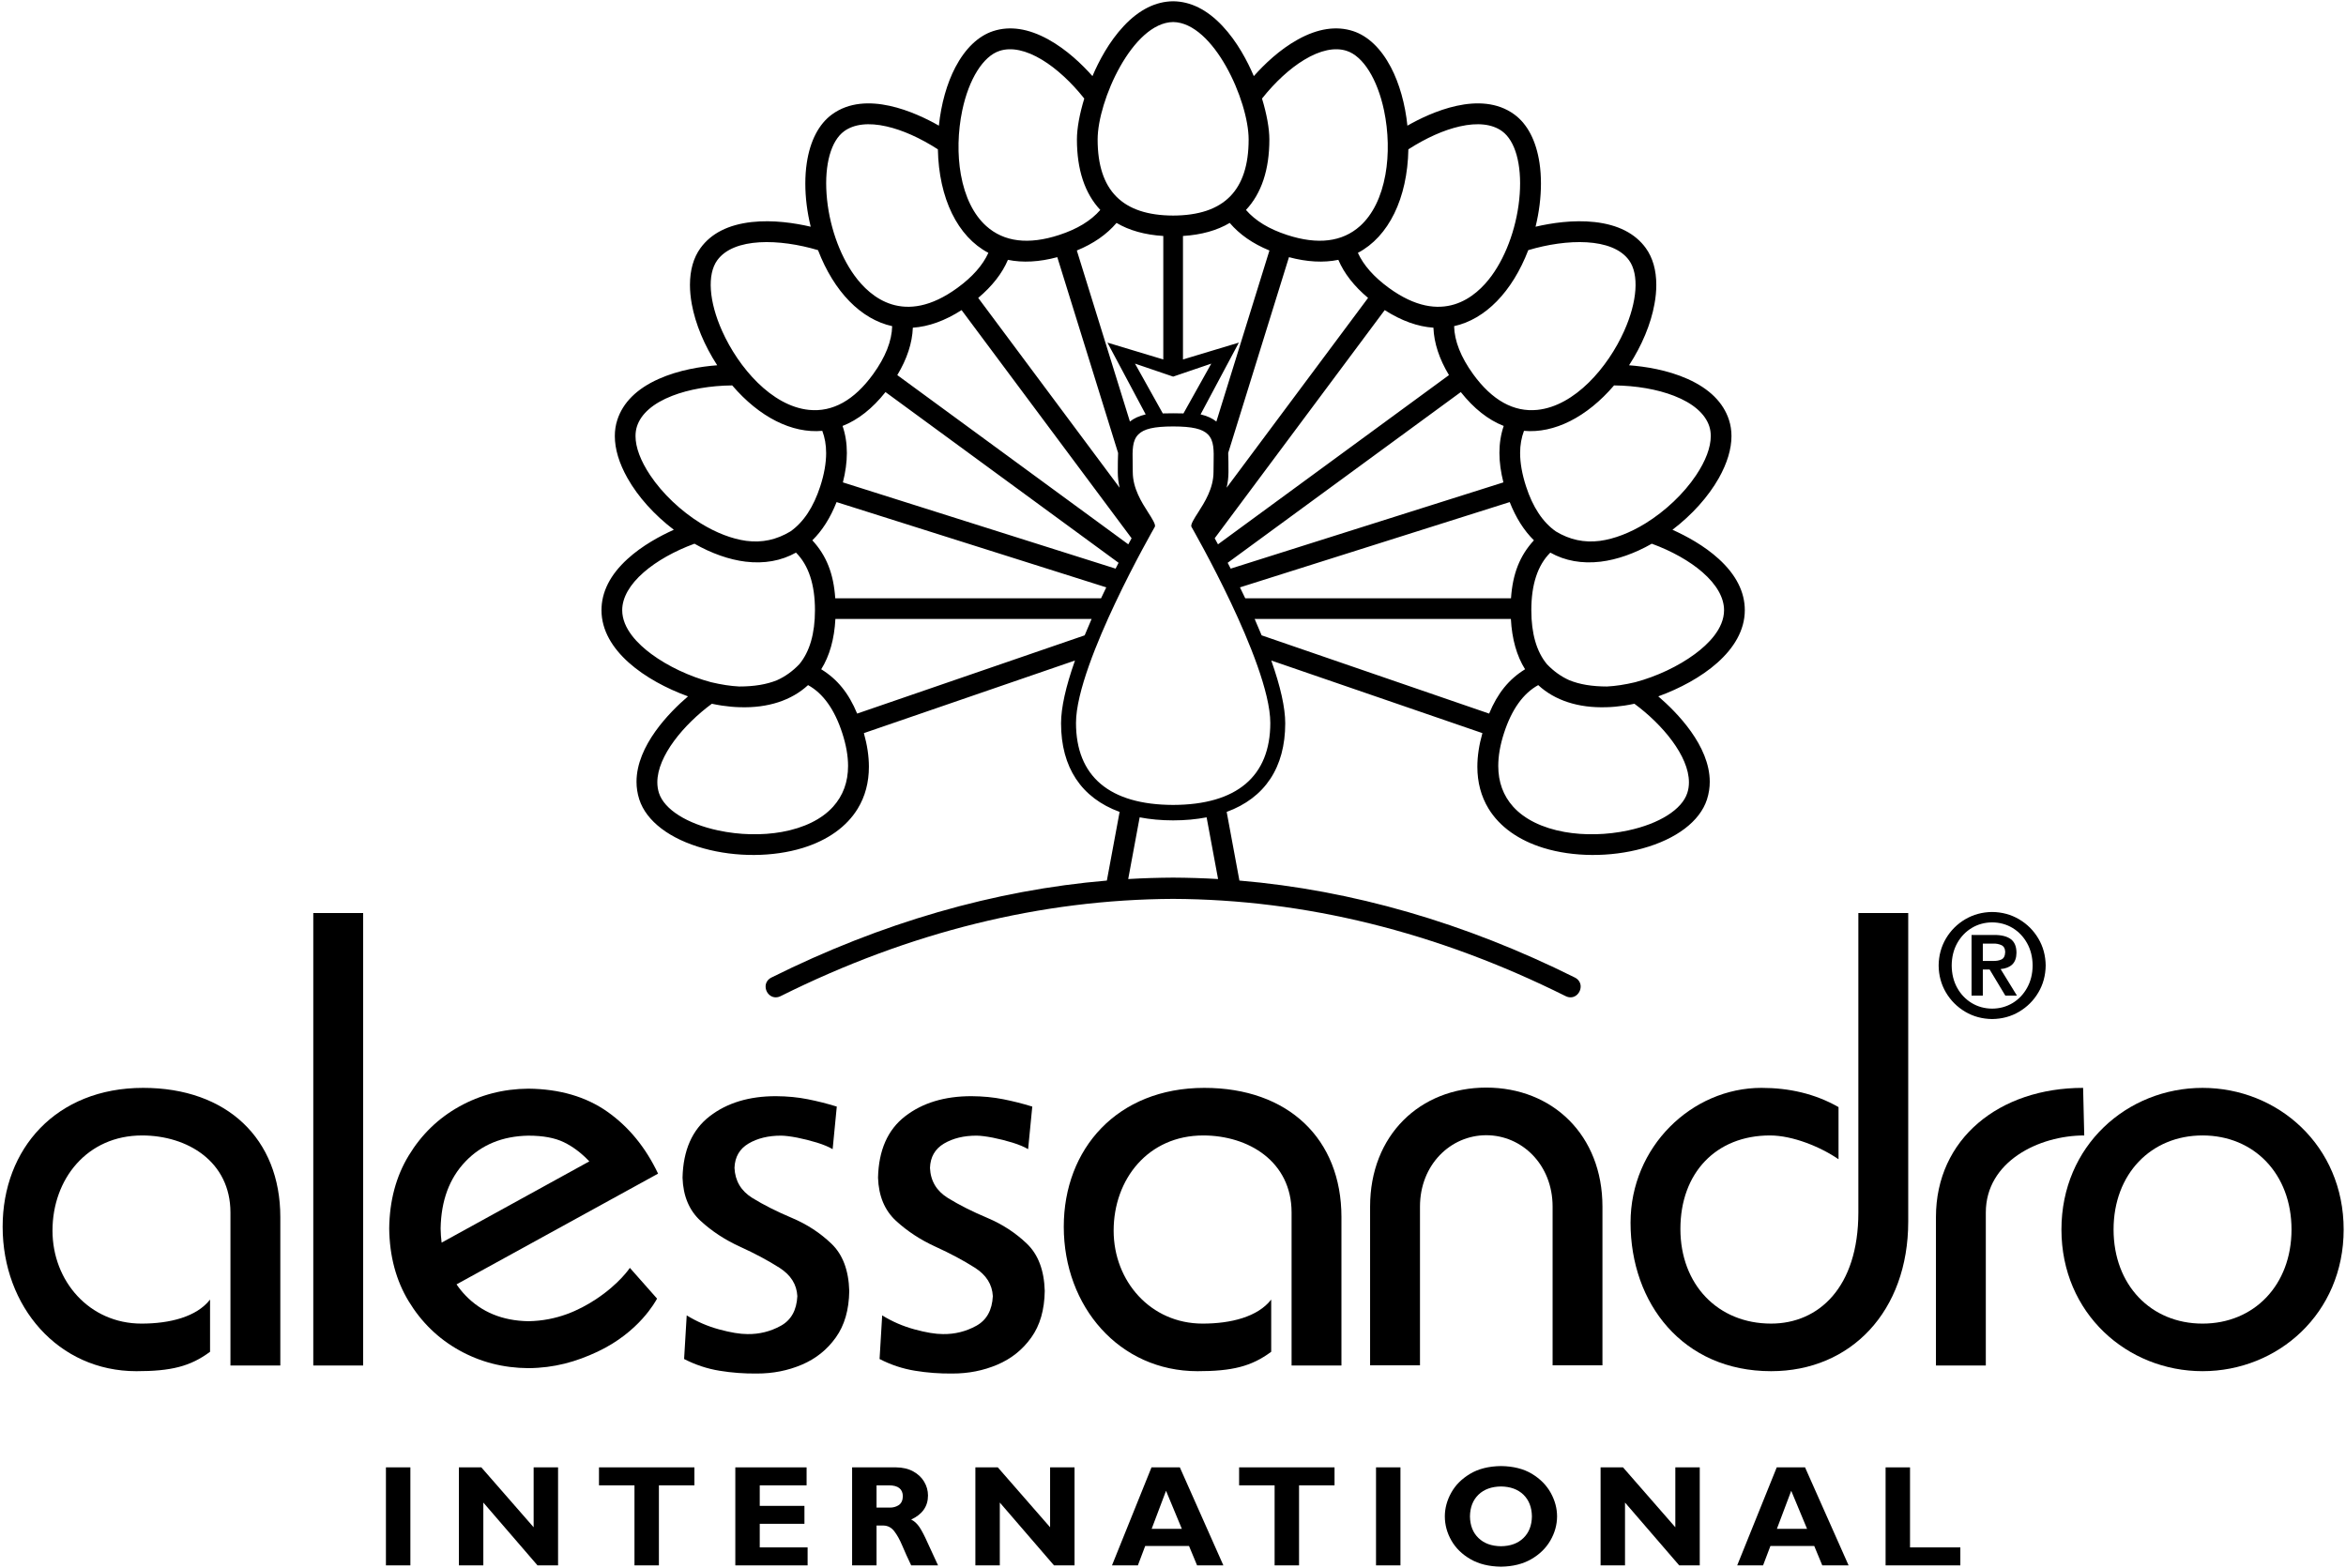 <svg width="531" height="355" viewBox="0 0 531 355" fill="none" xmlns="http://www.w3.org/2000/svg">
<g clip-path="url(#clip0_850_506)">
<path d="M443.708 350.257V354.328H426.791V332.141H432.32V350.257H443.708Z" fill="black"/>
<path d="M409.016 346.059L405.432 337.442L402.186 346.059H409.016ZM408.557 332.138L418.416 354.329H412.461L410.641 349.938H400.72L399.057 354.329H393.203L402.153 332.138H408.557Z" fill="black"/>
<path d="M384.727 332.139V354.326H380.077L367.81 340.105V354.326H362.281V332.139H367.356L379.198 345.701V332.139H384.727Z" fill="black"/>
<path d="M346.736 343.237C346.707 341.175 346.065 339.542 344.815 338.317C343.557 337.112 341.869 336.492 339.744 336.467C337.598 336.492 335.898 337.112 334.648 338.317C333.386 339.542 332.748 341.175 332.715 343.237C332.748 345.292 333.386 346.933 334.648 348.137C335.898 349.354 337.598 349.967 339.744 349.992C341.869 349.967 343.557 349.354 344.815 348.137C346.065 346.933 346.707 345.292 346.736 343.237ZM352.432 343.237C352.423 345.162 351.911 346.987 350.907 348.712C349.907 350.437 348.461 351.846 346.577 352.929C344.682 354.017 342.407 354.583 339.744 354.621C337.023 354.583 334.719 354.017 332.832 352.921C330.94 351.837 329.498 350.421 328.515 348.704C327.527 346.979 327.032 345.154 327.027 343.237C327.032 341.404 327.507 339.625 328.465 337.9C329.423 336.162 330.84 334.742 332.732 333.608C334.615 332.475 336.957 331.883 339.744 331.846C342.527 331.883 344.865 332.475 346.748 333.608C348.623 334.75 350.044 336.183 350.998 337.908C351.952 339.633 352.427 341.412 352.432 343.237Z" fill="black"/>
<path d="M311.453 332.138H316.982V354.326H311.453V332.138Z" fill="black"/>
<path d="M302.063 332.139V336.21H294.03V354.326H288.5V336.21H280.463V332.139H302.063Z" fill="black"/>
<path d="M267.502 346.059L263.923 337.442L260.669 346.059H267.502ZM267.048 332.138L276.902 354.329H270.952L269.127 349.938H259.206L257.548 354.329H251.689L260.635 332.138H267.048Z" fill="black"/>
<path d="M243.215 332.139V354.326H238.565L226.299 340.105V354.326H220.77V332.139H225.845L237.682 345.701V332.139H243.215Z" fill="black"/>
<path d="M198.398 336.21V341.248H201.327C202.123 341.268 202.815 341.077 203.411 340.693C204.007 340.297 204.319 339.643 204.352 338.71C204.344 337.052 203.29 336.21 201.198 336.21H198.398ZM192.869 332.139H202.79C204.315 332.156 205.615 332.46 206.694 333.052C207.773 333.647 208.607 334.422 209.177 335.389C209.748 336.347 210.04 337.397 210.044 338.51C210.044 340.964 208.773 342.773 206.24 343.952C206.973 344.314 207.602 344.898 208.132 345.693C208.661 346.498 209.24 347.602 209.861 348.998C210.482 350.393 211.307 352.173 212.319 354.327H206.24C205.469 352.714 204.802 351.235 204.232 349.881C203.661 348.523 203.052 347.427 202.411 346.598C201.777 345.768 200.969 345.339 199.99 345.31H198.398V354.327H192.869V332.139Z" fill="black"/>
<path d="M182.796 350.257V354.328H166.434V332.141H182.567V336.211H171.963V340.857H182.079V344.916H171.963V350.257H182.796Z" fill="black"/>
<path d="M157.172 332.139V336.21H149.139V354.326H143.61V336.21H135.576V332.139H157.172Z" fill="black"/>
<path d="M126.315 332.139V354.326H121.661L109.398 340.105V354.326H103.869V332.139H108.944L120.786 345.701V332.139H126.315Z" fill="black"/>
<path d="M87.353 332.138H92.887V354.326H87.353V332.138Z" fill="black"/>
<path d="M63.448 309.084H52.16V274.455C52.16 262.909 42.414 257.013 32.152 257.013C19.71 257.013 11.881 266.888 11.881 278.563C11.881 289.971 20.223 299.601 32.027 299.601C38.435 299.601 44.498 298.076 47.544 294.163V305.98C43.052 309.313 38.694 310.371 30.869 310.371C13.168 310.371 0.598 295.751 0.598 277.667C0.598 260.088 12.656 246.242 32.406 246.242C51.389 246.242 63.448 257.78 63.448 275.488V309.084Z" fill="black"/>
<path d="M70.908 206.667H82.195V309.084H70.908V206.667Z" fill="black"/>
<path d="M148.952 265.655L103.335 290.718C103.931 291.597 104.602 292.434 105.348 293.209C108.981 297.005 113.735 298.959 119.598 299.059C126.06 298.959 131.044 296.614 134.885 294.089C140.219 290.572 142.565 286.984 142.565 286.984L148.723 293.943C148.381 294.551 144.673 301.518 135.281 305.943C130.377 308.251 125.46 309.639 119.598 309.684C113.91 309.647 108.698 308.297 103.948 305.651C99.206 303.005 95.398 299.309 92.523 294.58C89.644 289.851 88.169 284.339 88.094 278.059C88.169 271.772 89.644 266.268 92.523 261.539C95.398 256.801 99.206 253.114 103.948 250.468C108.698 247.822 113.91 246.468 119.598 246.422C126.665 246.497 132.615 248.23 137.452 251.626C142.294 255.03 146.127 259.714 148.952 265.655ZM99.956 281.272L133.39 262.88C131.577 260.972 129.66 259.53 127.631 258.547C125.598 257.559 122.923 257.059 119.598 257.059C113.735 257.159 108.981 259.109 105.348 262.909C101.71 266.714 99.844 271.759 99.731 278.059C99.752 279.172 99.823 280.239 99.956 281.272Z" fill="black"/>
<path d="M154.842 307.615L155.43 297.74C157.709 299.144 160.147 300.202 162.747 300.906C165.347 301.619 167.492 301.973 169.188 301.973C171.863 302.011 174.376 301.39 176.722 300.102C179.063 298.815 180.317 296.569 180.472 293.386C180.334 290.727 178.98 288.586 176.409 286.952C173.842 285.315 170.863 283.727 167.48 282.186C164.097 280.644 161.122 278.69 158.551 276.327C155.98 273.952 154.626 270.702 154.488 266.577C154.63 260.361 156.672 255.727 160.617 252.677C164.563 249.627 169.576 248.115 175.647 248.123C178.213 248.14 180.613 248.369 182.838 248.815C185.063 249.256 187.251 249.811 189.401 250.477L188.463 260.115C187.588 259.594 186.413 259.102 184.922 258.636C183.438 258.181 181.942 257.806 180.442 257.506C178.942 257.223 177.738 257.069 176.826 257.056C173.913 257.048 171.447 257.652 169.417 258.848C167.392 260.052 166.334 261.886 166.247 264.352C166.38 267.311 167.734 269.573 170.301 271.169C172.88 272.756 175.855 274.252 179.238 275.677C182.617 277.102 185.597 279.036 188.167 281.494C190.738 283.948 192.092 287.515 192.222 292.206C192.167 296.481 191.151 299.994 189.176 302.748C187.205 305.515 184.642 307.561 181.48 308.902C178.322 310.244 174.926 310.911 171.301 310.902C168.459 310.936 165.642 310.727 162.851 310.269C160.059 309.815 157.388 308.927 154.842 307.615Z" fill="black"/>
<path d="M199.086 307.615L199.674 297.74C201.949 299.144 204.39 300.202 206.995 300.906C209.595 301.619 211.741 301.973 213.428 301.973C216.111 302.011 218.624 301.39 220.97 300.102C223.311 298.815 224.566 296.569 224.72 293.386C224.578 290.727 223.228 288.586 220.657 286.952C218.082 285.315 215.111 283.727 211.728 282.186C208.345 280.644 205.366 278.69 202.79 276.327C200.224 273.952 198.874 270.702 198.736 266.577C198.878 260.361 200.92 255.727 204.861 252.677C208.807 249.627 213.82 248.115 219.895 248.123C222.461 248.14 224.857 248.369 227.082 248.815C229.307 249.256 231.499 249.811 233.649 250.477L232.707 260.115C231.836 259.594 230.657 259.102 229.174 258.636C227.686 258.181 226.191 257.806 224.691 257.506C223.191 257.223 221.986 257.069 221.074 257.056C218.161 257.048 215.695 257.652 213.666 258.848C211.641 260.052 210.578 261.886 210.495 264.352C210.624 267.311 211.978 269.573 214.549 271.169C217.12 272.756 220.103 274.252 223.486 275.677C226.861 277.102 229.841 279.036 232.411 281.494C234.982 283.948 236.336 287.515 236.47 292.206C236.411 296.481 235.399 299.994 233.424 302.748C231.453 305.515 228.886 307.561 225.728 308.902C222.566 310.244 219.17 310.911 215.545 310.902C212.707 310.936 209.891 310.727 207.095 310.269C204.299 309.815 201.632 308.927 199.086 307.615Z" fill="black"/>
<path d="M303.627 309.084H292.34V274.455C292.34 262.909 282.594 257.013 272.336 257.013C259.894 257.013 252.065 266.888 252.065 278.563C252.065 289.971 260.407 299.601 272.207 299.601C278.619 299.601 284.677 298.076 287.727 294.163V305.98C283.236 309.313 278.873 310.371 271.052 310.371C253.348 310.371 240.777 295.751 240.777 277.667C240.777 260.088 252.836 246.242 272.59 246.242C291.569 246.242 303.627 257.78 303.627 275.488V309.084Z" fill="black"/>
<path d="M321.403 309.038H310.111V273.121C310.111 256.959 321.403 246.18 336.407 246.18C351.42 246.18 362.703 256.959 362.703 273.121V309.038H351.42V273.121C351.42 263.63 344.486 256.959 336.407 256.959C328.328 256.959 321.403 263.63 321.403 273.121V309.038Z" fill="black"/>
<path d="M431.913 206.666V276.508C431.913 296.77 418.963 310.37 400.875 310.37C380.863 310.37 369.062 294.983 369.062 276.762C369.062 259.579 382.917 246.241 398.692 246.241C404.85 246.241 410.75 247.52 416.138 250.595V262.395C412.033 259.579 405.75 257.012 400.617 257.012C388.429 257.012 380.346 265.474 380.346 278.179C380.346 290.745 388.817 299.599 400.875 299.599C411.65 299.599 420.625 291.387 420.625 274.454V206.666H431.913Z" fill="black"/>
<path d="M438.188 309.084V275.488C438.188 257.78 452.513 246.242 471.496 246.242L471.754 257.013C461.488 257.013 449.475 262.909 449.475 274.455V309.084H438.188Z" fill="black"/>
<path d="M448.797 213.584V217.509H451.043C451.822 217.534 452.48 217.426 453.022 217.172C453.555 216.926 453.839 216.351 453.864 215.455C453.83 214.672 453.53 214.159 452.959 213.914C452.393 213.668 451.768 213.555 451.08 213.584H448.797ZM446.247 225.359V211.63H451.347C452.997 211.622 454.255 211.934 455.114 212.564C455.976 213.201 456.409 214.23 456.414 215.655C456.405 216.826 456.084 217.709 455.459 218.314C454.834 218.905 453.955 219.251 452.826 219.351L456.518 225.359H453.893L450.339 219.451H448.797V225.359H446.247ZM450.909 228.305C452.618 228.297 454.159 227.868 455.543 227.039C456.914 226.205 458.005 225.059 458.818 223.597C459.634 222.139 460.055 220.447 460.072 218.539C460.055 216.643 459.634 214.951 458.818 213.493C458.005 212.034 456.914 210.884 455.543 210.051C454.159 209.222 452.618 208.793 450.909 208.784C449.201 208.793 447.659 209.222 446.28 210.051C444.909 210.884 443.809 212.034 442.997 213.493C442.184 214.951 441.768 216.643 441.751 218.539C441.768 220.447 442.184 222.139 442.997 223.597C443.809 225.059 444.909 226.205 446.28 227.039C447.659 227.868 449.201 228.297 450.909 228.305ZM450.909 230.664C448.655 230.634 446.626 230.084 444.797 229.001C442.98 227.922 441.53 226.472 440.451 224.655C439.376 222.83 438.822 220.793 438.797 218.539C438.822 216.297 439.376 214.259 440.451 212.434C441.53 210.618 442.98 209.168 444.797 208.089C446.626 207.014 448.655 206.455 450.909 206.43C453.159 206.455 455.201 207.014 457.018 208.089C458.839 209.168 460.293 210.618 461.364 212.434C462.447 214.259 462.997 216.297 463.026 218.539C462.997 220.793 462.447 222.83 461.364 224.655C460.293 226.472 458.839 227.922 457.018 229.001C455.201 230.084 453.159 230.634 450.909 230.664Z" fill="black"/>
<path d="M466.592 278.306C466.592 259.323 481.475 246.244 498.529 246.244C515.592 246.244 530.471 259.323 530.471 278.306C530.471 297.29 515.592 310.369 498.529 310.369C481.475 310.369 466.592 297.29 466.592 278.306ZM478.392 278.306C478.392 290.873 486.858 299.602 498.529 299.602C510.2 299.602 518.667 290.873 518.667 278.306C518.667 265.74 510.2 257.01 498.529 257.01C486.858 257.01 478.392 265.74 478.392 278.306Z" fill="black"/>
<path d="M394.924 138.118C394.924 133.985 392.941 130.076 389.032 126.518C385.716 123.489 381.637 121.301 378.549 119.914C382.941 116.572 386.645 112.46 389.032 108.239C390.932 104.864 391.907 101.63 391.907 98.705C391.907 97.426 391.716 96.21 391.345 95.059C390.07 91.114 386.912 87.98 381.987 85.78C377.412 83.734 372.399 82.96 368.724 82.68C371.616 78.23 373.662 73.355 374.474 68.835C374.762 67.305 374.891 65.851 374.891 64.48C374.891 61.164 374.091 58.334 372.516 56.155C370.112 52.839 366.224 50.855 360.949 50.264C356.062 49.718 351.103 50.493 347.562 51.318C348.37 48.034 348.782 44.701 348.782 41.564C348.782 39.943 348.682 38.38 348.457 36.901C347.703 31.872 345.732 28.076 342.745 25.897C335.045 20.284 323.749 25.476 318.557 28.443C318.053 23.551 316.741 18.884 314.816 15.214C312.578 10.959 309.624 8.139 306.266 7.039C302.482 5.805 298.287 6.443 293.795 8.922C289.62 11.218 286.137 14.593 283.791 17.226C282.366 13.88 280.053 9.447 276.707 5.889C273.245 2.193 269.474 0.322 265.532 0.289C261.591 0.322 257.82 2.193 254.357 5.889C251.012 9.447 248.695 13.88 247.27 17.226C244.932 14.593 241.445 11.218 237.27 8.922C232.77 6.443 228.578 5.805 224.799 7.039C221.437 8.139 218.482 10.959 216.245 15.214C214.32 18.884 213.012 23.551 212.512 28.443C207.316 25.476 196.016 20.284 188.32 25.897C185.332 28.076 183.361 31.872 182.607 36.901C182.382 38.38 182.278 39.943 182.278 41.564C182.278 44.701 182.691 48.034 183.499 51.318C179.953 50.493 175.007 49.718 170.116 50.264C164.841 50.855 160.949 52.839 158.545 56.155C156.966 58.334 156.166 61.164 156.166 64.48C156.166 65.851 156.303 67.305 156.582 68.835C157.403 73.355 159.449 78.23 162.336 82.68C158.67 82.96 153.653 83.734 149.078 85.78C144.149 87.98 140.995 91.114 139.72 95.059C139.345 96.21 139.161 97.426 139.161 98.705C139.161 101.63 140.128 104.864 142.036 108.239C144.416 112.46 148.124 116.572 152.516 119.914C149.428 121.301 145.353 123.489 142.036 126.518C138.124 130.076 136.141 133.985 136.141 138.118C136.149 147.272 146.099 154.122 155.724 157.622C151.516 161.23 144.07 168.785 144.07 176.96C144.07 178.28 144.266 179.605 144.699 180.955C146.295 185.885 151.611 189.926 159.286 192.043C166.578 194.06 174.961 194.014 181.728 191.926C187.378 190.18 191.662 187.105 194.141 183.035C195.828 180.272 196.67 177.085 196.67 173.547C196.67 171.176 196.291 168.635 195.532 165.943C196.437 165.635 241.337 150.185 243.316 149.51C241.22 155.43 240.162 160.214 240.162 163.726C240.162 173.697 244.753 180.61 253.416 183.776C253.274 184.568 250.666 198.597 250.532 199.318C225.045 201.48 199.512 208.855 174.607 221.268C173.816 221.664 173.341 222.355 173.291 223.168V223.314C173.291 224.126 173.711 224.939 174.391 225.385C175.066 225.843 175.907 225.868 176.691 225.476C205.932 210.901 235.737 203.601 265.532 203.464C295.328 203.601 325.137 210.901 354.37 225.476C355.153 225.868 355.995 225.843 356.67 225.385C357.345 224.939 357.77 224.126 357.77 223.314V223.168C357.72 222.355 357.245 221.664 356.457 221.268C331.549 208.855 306.016 201.48 280.532 199.318C280.395 198.597 277.791 184.568 277.649 183.776C286.307 180.61 290.903 173.697 290.903 163.726C290.903 160.214 289.841 155.43 287.745 149.51C289.724 150.185 334.624 165.635 335.532 165.943C334.77 168.635 334.387 171.176 334.387 173.547C334.387 177.085 335.237 180.272 336.92 183.035C339.399 187.105 343.687 190.18 349.337 191.926C356.095 194.014 364.482 194.06 371.774 192.043C379.449 189.926 384.77 185.885 386.362 180.955C386.791 179.605 386.991 178.28 386.991 176.96C386.991 168.785 379.541 161.23 375.341 157.622C384.97 154.122 394.912 147.272 394.924 138.118ZM378.92 89.597C383.207 91.264 385.966 93.659 386.891 96.51C387.112 97.189 387.22 97.926 387.22 98.714C387.22 101.251 386.078 104.318 383.895 107.576C381.124 111.722 376.949 115.685 372.428 118.472C368.949 120.614 365.399 121.98 362.145 122.426C358.57 122.889 355.307 122.185 352.166 120.293C349.195 118.218 346.92 114.78 345.395 110.051C344.512 107.318 344.066 104.801 344.066 102.543C344.066 100.705 344.374 99.034 344.941 97.522C351.782 98.143 359.182 94.43 365.328 87.239C370.312 87.284 375.128 88.118 378.92 89.597ZM190.782 109.189C191.374 106.847 191.682 104.622 191.682 102.53C191.682 100.351 191.357 98.309 190.707 96.414C194.207 95.043 197.474 92.468 200.424 88.747C201.212 89.326 252.466 126.872 253.182 127.389C252.97 127.793 252.712 128.31 252.507 128.71C251.674 128.447 191.699 109.476 190.782 109.189ZM250.399 132.951C250.07 133.63 249.412 135.018 249.212 135.43H189.053C188.682 129.864 187.066 125.772 183.866 122.301C186.112 120.11 187.949 117.201 189.353 113.647C190.261 113.926 249.266 132.597 250.399 132.951ZM203.095 84.905C205.303 81.243 206.482 77.635 206.616 74.172C210.182 73.939 213.887 72.601 217.649 70.193C218.216 70.96 255.732 121.301 256.128 121.835C255.953 122.155 255.662 122.701 255.382 123.21C254.424 122.51 203.845 85.464 203.095 84.905ZM253.42 110.397C250.037 105.855 221.957 68.168 221.412 67.434C224.57 64.776 226.837 61.885 228.137 58.814C231.482 59.505 235.228 59.305 239.312 58.209C239.612 59.155 253.02 102.359 253.074 102.53C253.02 103.726 253.007 105.055 253.007 106.468V106.926C253.007 108.055 253.149 109.218 253.42 110.397ZM255.749 95.418C255.282 93.905 244.003 57.58 243.732 56.701C247.524 55.143 250.478 53.084 252.72 50.459C255.587 52.16 259.137 53.155 263.303 53.414V81.364C262.095 80.993 250.657 77.551 250.657 77.551C250.657 77.551 258.712 92.659 259.316 93.797C257.824 94.155 256.645 94.689 255.749 95.418ZM256.899 82.305C256.899 82.305 264.803 85.01 265.532 85.247C266.253 85.01 274.166 82.305 274.166 82.305L267.866 93.58L265.532 93.547L263.191 93.58L256.899 82.305ZM280.407 77.551C280.407 77.551 268.966 80.993 267.757 81.364V53.414C271.924 53.155 275.474 52.16 278.341 50.459C280.587 53.084 283.532 55.143 287.328 56.701C287.053 57.58 275.782 93.905 275.316 95.418C274.416 94.689 273.241 94.155 271.745 93.797C272.353 92.659 280.407 77.551 280.407 77.551ZM277.991 102.53C278.045 102.359 291.453 59.155 291.749 58.209C295.832 59.305 299.587 59.505 302.924 58.814C304.228 61.885 306.491 64.776 309.653 67.434C309.107 68.168 281.024 105.855 277.637 110.397C277.912 109.218 278.053 108.055 278.053 106.926V106.468C278.053 105.055 278.045 103.726 277.991 102.53ZM313.416 70.193C317.178 72.601 320.882 73.939 324.445 74.172C324.578 77.635 325.762 81.243 327.962 84.905C327.224 85.464 276.632 122.51 275.682 123.21C275.403 122.701 275.112 122.155 274.937 121.835C275.328 121.301 312.845 70.96 313.416 70.193ZM330.641 88.747C333.591 92.468 336.853 95.043 340.353 96.414C339.707 98.309 339.382 100.351 339.382 102.53C339.382 104.622 339.691 106.847 340.282 109.189C339.362 109.476 279.387 128.447 278.557 128.71C278.349 128.31 278.091 127.793 277.874 127.389C278.595 126.872 329.849 89.326 330.641 88.747ZM341.712 113.647C343.112 117.201 344.957 120.11 347.191 122.301C343.995 125.772 342.378 129.864 342.003 135.43H281.853C281.653 135.018 280.991 133.63 280.657 132.951C281.795 132.597 340.803 113.926 341.712 113.647ZM345.912 56.622C354.603 54.022 364.962 53.722 368.724 58.918C371.032 62.109 370.607 68.247 367.616 74.926C363.92 83.18 356.416 91.905 347.978 92.776C342.616 93.326 337.72 90.601 333.424 84.676C330.645 80.83 329.207 77.184 329.128 73.826C336.199 72.272 342.287 66.043 345.912 56.622ZM318.774 33.801C322.782 31.226 326.799 29.422 330.42 28.609C334.445 27.693 337.762 28.072 339.991 29.701C342.966 31.868 344.453 37.193 343.978 43.918C343.499 50.705 341.12 57.614 337.62 62.414C334.112 67.226 326.424 73.968 314.349 65.155C310.949 62.676 308.607 60.01 307.349 57.23C314.307 53.584 318.566 44.897 318.774 33.801ZM285.649 22.309C288.587 18.601 291.957 15.493 295.191 13.543C298.82 11.343 302.149 10.639 304.812 11.514C308.528 12.714 311.762 17.889 313.266 25.001C314.274 29.822 314.395 34.972 313.578 39.53C312.674 44.576 310.691 48.601 307.841 51.16C303.82 54.768 298.27 55.451 291.337 53.189C287.207 51.843 284.153 49.976 282.016 47.522C285.524 43.78 287.312 38.418 287.312 31.564C287.312 29.084 286.712 25.805 285.649 22.309ZM265.532 4.989C274.724 5.118 282.62 22.839 282.62 31.564C282.62 43.122 277.028 48.759 265.532 48.793C254.037 48.759 248.441 43.122 248.441 31.564C248.441 22.839 256.345 5.118 265.532 4.989ZM217.799 25.001C219.295 17.889 222.537 12.714 226.253 11.514C228.916 10.639 232.245 11.343 235.874 13.543C239.103 15.493 242.478 18.601 245.416 22.309C244.349 25.805 243.753 29.084 243.753 31.564C243.753 38.418 245.537 43.78 249.045 47.522C246.903 49.976 243.849 51.843 239.724 53.189C232.795 55.451 227.237 54.768 223.224 51.16C220.374 48.601 218.391 44.576 217.487 39.53C216.674 34.972 216.791 29.822 217.799 25.001ZM191.07 29.701C193.307 28.072 196.62 27.693 200.641 28.609C204.262 29.422 208.282 31.226 212.282 33.801C212.499 44.897 216.749 53.584 223.712 57.23C222.457 60.01 220.116 62.676 216.712 65.155C204.632 73.968 196.945 67.226 193.441 62.414C189.941 57.614 187.562 50.705 187.087 43.918C186.612 37.193 188.095 31.868 191.07 29.701ZM162.341 58.918C166.095 53.722 176.457 54.022 185.153 56.622C188.778 66.043 194.862 72.272 201.937 73.826C201.857 77.184 200.42 80.83 197.637 84.676C193.349 90.601 188.457 93.326 183.087 92.776C174.649 91.905 167.141 83.18 163.449 74.926C160.453 68.247 160.028 62.109 162.341 58.918ZM147.17 107.576C144.986 104.318 143.845 101.251 143.845 98.714C143.845 97.926 143.953 97.189 144.174 96.51C145.095 93.659 147.849 91.264 152.141 89.597C155.941 88.118 160.757 87.284 165.732 87.239C171.882 94.43 179.274 98.143 186.12 97.522C186.695 99.034 186.991 100.705 186.991 102.543C186.991 104.801 186.557 107.318 185.67 110.051C184.141 114.78 181.866 118.218 178.899 120.293C175.753 122.185 172.491 122.889 168.92 122.426C165.67 121.98 162.111 120.614 158.632 118.472C154.12 115.685 149.936 111.722 147.17 107.576ZM147.432 148.043C144.42 145.822 140.832 142.293 140.832 138.118C140.832 135.28 142.524 132.31 145.724 129.526C148.616 127.005 152.682 124.714 157.186 123.068C161.049 125.272 165.057 126.685 168.774 127.135C172.999 127.639 176.828 126.951 180.166 125.085C183.012 127.922 184.461 132.297 184.461 138.118C184.461 143.389 183.27 147.505 180.928 150.335C179.428 151.91 177.732 153.135 175.87 153.968C173.516 154.922 170.724 155.389 167.324 155.389C165.382 155.293 163.303 154.976 160.945 154.418C156.082 153.122 151.157 150.797 147.432 148.043ZM188.566 182.597C186.003 185.435 181.995 187.405 176.978 188.31C172.453 189.122 167.336 188.997 162.566 187.972C155.495 186.468 150.357 183.218 149.153 179.501C148.903 178.718 148.782 177.905 148.782 177.072C148.782 171.122 154.786 163.968 161.12 159.297C161.874 159.451 162.628 159.597 163.37 159.71C164.77 159.918 166.161 160.051 167.495 160.08C173.828 160.28 179.145 158.539 182.899 155.076C186.307 156.947 188.912 160.601 190.645 165.951C191.516 168.635 191.953 171.105 191.953 173.368C191.953 177.014 190.816 180.097 188.566 182.597ZM194.012 161.522C192.087 156.885 189.549 153.755 185.878 151.489C187.77 148.46 188.849 144.639 189.087 140.105H247.078C246.528 141.372 245.995 142.61 245.507 143.81C245.066 143.96 194.928 161.21 194.012 161.522ZM265.532 198.651C262.137 198.672 258.741 198.772 255.362 198.972C255.574 197.801 257.791 185.93 257.953 185.005C260.291 185.455 262.828 185.693 265.532 185.693C268.232 185.693 270.774 185.455 273.107 185.005C273.27 185.93 275.487 197.801 275.703 198.972C272.328 198.772 268.924 198.672 265.532 198.651ZM265.532 182.197C251.149 182.16 243.545 175.751 243.545 163.63C243.545 156.735 248.374 145.055 252.437 136.472C256.853 127.114 261.349 119.322 261.391 119.235C261.657 118.772 260.72 117.305 259.887 116.01C258.412 113.705 256.395 110.547 256.395 106.839L256.37 104.776C256.316 101.859 256.266 99.751 257.649 98.339C258.912 97.064 261.207 96.534 265.532 96.526C269.862 96.534 272.153 97.064 273.412 98.339C274.791 99.751 274.749 101.859 274.695 104.776L274.67 106.839C274.67 110.547 272.649 113.705 271.178 116.01C270.341 117.305 269.407 118.772 269.67 119.235C269.712 119.322 274.203 127.114 278.628 136.472C282.691 145.055 287.524 156.735 287.524 163.63C287.524 175.751 279.916 182.16 265.532 182.197ZM337.053 161.522C336.137 161.21 285.999 143.96 285.562 143.81C285.066 142.61 284.532 141.372 283.982 140.105H341.978C342.216 144.639 343.295 148.46 345.187 151.489C341.516 153.755 338.978 156.885 337.053 161.522ZM382.278 177.072C382.278 177.905 382.166 178.718 381.903 179.501C380.707 183.218 375.57 186.468 368.499 187.972C363.732 188.997 358.612 189.122 354.082 188.31C349.074 187.405 345.053 185.435 342.495 182.597C340.249 180.097 339.12 177.014 339.12 173.368C339.12 171.105 339.549 168.635 340.416 165.951C342.145 160.601 344.757 156.947 348.166 155.076C351.912 158.539 357.232 160.28 363.566 160.08C364.903 160.051 366.291 159.918 367.687 159.71C368.432 159.597 369.191 159.451 369.937 159.297C376.278 163.968 382.278 171.122 382.278 177.072ZM383.624 148.043C379.903 150.797 374.978 153.122 370.12 154.418C367.762 154.976 365.674 155.293 363.741 155.389C360.341 155.389 357.549 154.922 355.199 153.968C353.337 153.135 351.632 151.91 350.132 150.335C347.787 147.505 346.603 143.389 346.603 138.118C346.603 132.297 348.045 127.922 350.903 125.085C354.228 126.951 358.057 127.639 362.291 127.135C366.003 126.685 370.012 125.272 373.874 123.068C378.374 124.714 382.453 127.005 385.341 129.526C388.541 132.31 390.228 135.28 390.228 138.118C390.228 142.293 386.645 145.822 383.624 148.043Z" fill="black"/>
</g>
<defs>
<clipPath id="clip0_850_506">
<rect width="531" height="355" fill="white"/>
</clipPath>
</defs>
</svg>
